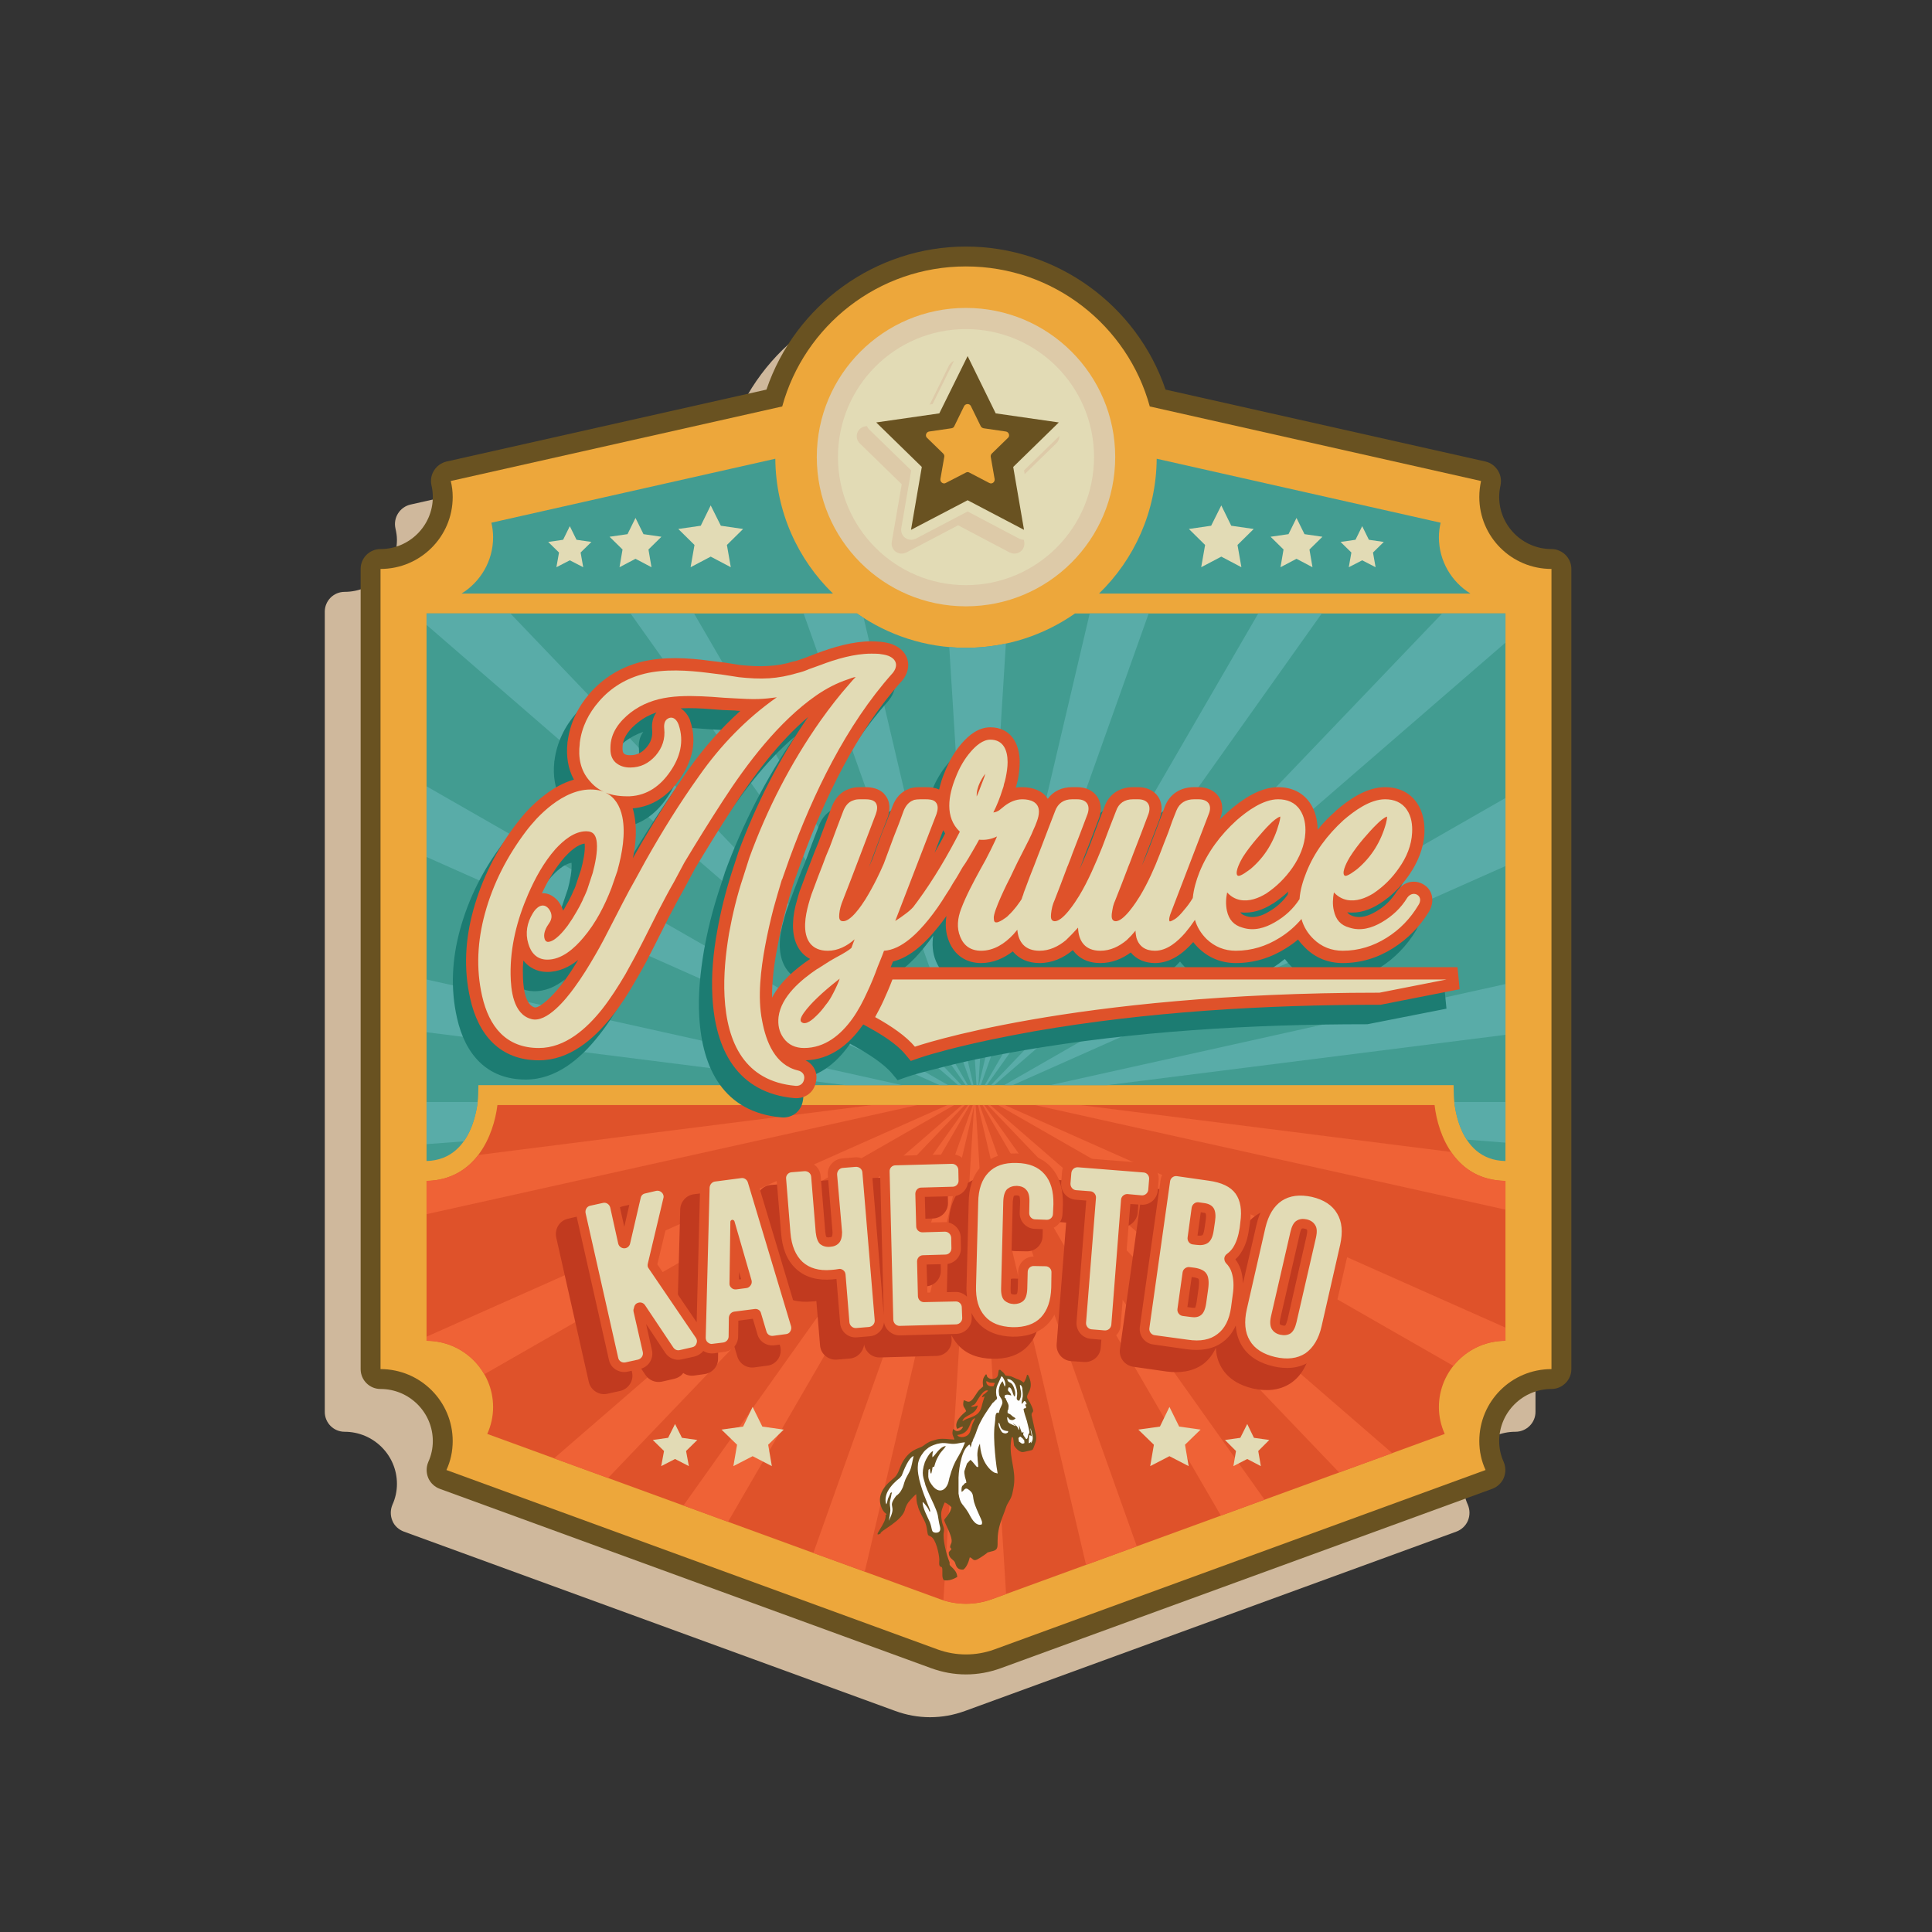 <?xml version="1.0" encoding="UTF-8"?> <!-- Creator: CorelDRAW X8 --> <svg xmlns="http://www.w3.org/2000/svg" xmlns:xlink="http://www.w3.org/1999/xlink" xml:space="preserve" width="77.977mm" height="77.977mm" style="shape-rendering:geometricPrecision; text-rendering:geometricPrecision; image-rendering:optimizeQuality; fill-rule:evenodd; clip-rule:evenodd" viewBox="0 0 8941 8941"><rect x="0" y="0" width="8941" height="8941" fill="#333333" stroke="none"/> <defs> <style type="text/css"> <![CDATA[ .fil13 {fill:none} .fil11 {fill:#FEFEFE} .fil12 {fill:#E95224} .fil9 {fill:#1C7C72;fill-rule:nonzero} .fil5 {fill:#429C91;fill-rule:nonzero} .fil7 {fill:#59ACA8;fill-rule:nonzero} .fil2 {fill:#695221;fill-rule:nonzero} .fil10 {fill:#C13A1F;fill-rule:nonzero} .fil1 {fill:#CFB89C;fill-rule:nonzero} .fil3 {fill:#DDCAA8;fill-rule:nonzero} .fil6 {fill:#DF522A;fill-rule:nonzero} .fil4 {fill:#E2DBB5;fill-rule:nonzero} .fil0 {fill:#EDA73B;fill-rule:nonzero} .fil8 {fill:#EF6236;fill-rule:nonzero} ]]> </style> </defs> <g id="DESIGNED_x0020_BY_x0020_FREEPIK">  <g id="_3255271452480"> <path class="fil0" d="M6846 2300c0,-26 3,-50 8,-74l-2384 -536 -2384 536c6,24 9,48 9,74 0,184 -150,333 -334,333l0 3703c184,0 334,149 334,333 0,48 -10,93 -29,134l2275 831c84,30 175,30 259,0l2275 -831c-19,-41 -29,-86 -29,-134 0,-184 149,-333 334,-333l0 -3703c-185,0 -334,-149 -334,-333z"></path> <path class="fil0" d="M5353 2115c0,488 -395,883 -883,883 -487,0 -882,-395 -882,-883 0,-487 395,-882 882,-882 488,0 883,395 883,882z"></path> <path class="fil1" d="M4304 7947c-55,0 -109,-10 -161,-29l-2274 -830c-24,-9 -44,-27 -53,-50 -10,-24 -10,-50 0,-74 14,-31 21,-63 21,-97 0,-133 -109,-241 -242,-241 -51,0 -92,-41 -92,-92l0 -3703c0,-51 41,-92 92,-92 133,0 242,-108 242,-241 0,-18 -3,-35 -7,-53 -11,-50 21,-99 70,-110l1481 -334c133,-392 505,-662 923,-662 419,0 791,270 923,662l1482 334c49,11 80,60 69,110 -4,18 -6,35 -6,53 0,133 108,241 241,241 51,0 93,41 93,92l0 3703c0,51 -42,92 -93,92 -133,0 -241,108 -241,241 0,34 7,66 21,97 10,24 10,50 0,74 -10,23 -29,41 -53,50l-2274 830c-52,19 -106,29 -162,29z"></path> <path class="fil2" d="M4470 7749c-55,0 -109,-10 -161,-29l-2274 -830c-24,-9 -43,-27 -53,-50 -10,-24 -10,-50 0,-74 14,-31 21,-63 21,-97 0,-133 -109,-241 -242,-241 -51,0 -92,-41 -92,-92l0 -3703c0,-51 41,-92 92,-92 133,0 242,-108 242,-241 0,-18 -2,-36 -6,-53 -12,-50 20,-99 69,-111l1481 -333c133,-392 505,-662 923,-662 419,0 791,270 924,662l1481 333c49,12 80,61 69,111 -4,18 -6,35 -6,53 0,133 109,241 242,241 50,0 92,41 92,92l0 3703c0,51 -42,92 -92,92 -133,0 -242,108 -242,241 0,34 7,66 21,97 10,24 10,50 0,74 -10,23 -29,41 -53,50l-2274 830c-52,19 -106,29 -162,29z"></path> <path class="fil0" d="M6846 2300c0,-26 3,-50 8,-74l-1533 -345c-102,-373 -444,-648 -851,-648 -406,0 -748,275 -850,648l-1534 345c6,24 9,48 9,74 0,184 -150,333 -334,333l0 3703c184,0 334,149 334,333 0,48 -10,93 -29,134l2275 831c84,30 175,30 259,0l2275 -831c-19,-41 -29,-86 -29,-134 0,-184 149,-333 334,-333l0 -3703c-185,0 -334,-149 -334,-333z"></path> <path class="fil3" d="M5161 2115c0,382 -309,691 -691,691 -381,0 -690,-309 -690,-691 0,-381 309,-690 690,-690 382,0 691,309 691,690z"></path> <path class="fil4" d="M5063 2115c0,328 -265,593 -593,593 -327,0 -592,-265 -592,-593 0,-327 265,-592 592,-592 328,0 593,265 593,592z"></path> <path class="fil0" d="M6971 5465c-234,0 -316,-209 -332,-351l-4337 0c-18,142 -102,351 -334,351l0 -92c234,0 245,-294 245,-306l1 -45 4513 0 1 45c0,13 9,306 243,306l0 92z"></path> <polygon class="fil0" points="4083,2839 1874,2839 1874,2747 4083,2747 "></polygon> <polygon class="fil0" points="7063,2839 4855,2839 4855,2747 7063,2747 "></polygon> <path class="fil5" d="M2213 5067l1 -45 4513 0 1 45c0,13 9,302 239,306l0 -2534 -1992 0c-143,100 -317,159 -505,159 -187,0 -361,-59 -504,-159l-1992 0 0 2534c228,-6 239,-294 239,-306z"></path> <path class="fil5" d="M2136 2747l1719 0c-163,-158 -265,-379 -267,-624l-1314 296c5,21 8,44 8,67 0,111 -59,207 -146,261zm3217 -624c-2,245 -104,466 -267,624l1719 0c-87,-54 -146,-150 -146,-261 0,-23 3,-46 8,-67l-1314 -296z"></path> <path class="fil6" d="M6639 5114l-4337 0c-17,140 -101,347 -328,351l0 740c170,0 308,138 308,307 0,44 -10,86 -27,124l2096 765c77,28 162,28 239,0l2096 -765c-17,-38 -27,-80 -27,-124 0,-169 138,-307 308,-307l0 -740c-230,-3 -312,-210 -328,-351z"></path> <path class="fil7" d="M4519 5022l-126 -2028c26,3 51,4 77,4 64,0 125,-7 185,-20l-127 2044 -9 0z"></path> <path class="fil7" d="M4496 5022l-777 -2183 247 0c10,8 21,14 31,21l508 2162 -9 0z"></path> <polygon class="fil7" points="4469,5022 2918,2839 3212,2839 4479,5022 "></polygon> <polygon class="fil7" points="4434,5022 1974,2892 1974,2839 2362,2839 4450,5022 "></polygon> <polygon class="fil7" points="4349,5022 1974,3966 1974,3639 4388,5022 "></polygon> <polygon class="fil7" points="3912,5022 1974,4777 1974,4533 4175,5022 "></polygon> <path class="fil7" d="M2146 5282l-172 13 0 -195 237 0c-6,43 -21,120 -65,182z"></path> <polygon class="fil7" points="4539,5022 5316,2839 5043,2839 4530,5022 "></polygon> <polygon class="fil7" points="4567,5022 6117,2839 5823,2839 4557,5022 "></polygon> <polygon class="fil7" points="4601,5022 6967,2974 6967,2839 6674,2839 4586,5022 "></polygon> <polygon class="fil7" points="4686,5022 6967,4008 6967,3693 4647,5022 "></polygon> <polygon class="fil7" points="5123,5022 6967,4789 6967,4554 4860,5022 "></polygon> <path class="fil7" d="M6788 5274l179 14 0 -188 -237 0c5,41 18,114 58,174z"></path> <path class="fil8" d="M4515 5114l141 2263 -66 24c-72,26 -151,28 -224,5l142 -2292 7 0z"></path> <polygon class="fil8" points="4534,5114 5261,7156 5026,7242 4526,5114 "></polygon> <polygon class="fil8" points="4555,5114 5852,6940 5650,7014 4547,5114 "></polygon> <polygon class="fil8" points="4583,5114 6443,6725 6197,6814 4571,5114 "></polygon> <path class="fil8" d="M4650 5114l2317 1030 0 61c-98,0 -184,45 -241,116l-2107 -1207 31 0z"></path> <path class="fil8" d="M4999 5114l1716 217c51,75 131,132 252,134l0 133 -2178 -484 210 0z"></path> <polygon class="fil8" points="4502,5114 3764,7187 4002,7273 4509,5114 "></polygon> <polygon class="fil8" points="4480,5114 3163,6967 3369,7043 4488,5114 "></polygon> <polygon class="fil8" points="4452,5114 2564,6749 2814,6840 4465,5114 "></polygon> <path class="fil8" d="M4385 5114l-2411 1072 0 19c114,0 214,62 267,155l2175 -1246 -31 0z"></path> <path class="fil8" d="M4036 5114l-1822 231c-52,67 -129,118 -240,120l0 154 2272 -505 -210 0z"></path> <polygon class="fil4" points="3483,6511 3528,6602 3627,6616 3555,6686 3572,6785 3483,6739 3394,6785 3411,6686 3339,6616 3439,6602 "></polygon> <polygon class="fil4" points="3124,6590 3156,6654 3227,6664 3175,6715 3188,6785 3124,6752 3060,6785 3073,6715 3021,6664 3092,6654 "></polygon> <polygon class="fil4" points="5412,6511 5368,6602 5268,6616 5340,6686 5323,6785 5412,6739 5501,6785 5484,6686 5556,6616 5457,6602 "></polygon> <polygon class="fil4" points="5772,6590 5740,6654 5669,6664 5720,6715 5708,6785 5772,6752 5835,6785 5823,6715 5874,6664 5803,6654 "></polygon> <path class="fil3" d="M4695 2562c-8,0 -15,-2 -22,-5l-239 -126 -240 126c-7,3 -14,5 -22,5 -9,0 -19,-3 -27,-9 -14,-10 -21,-28 -18,-45l46 -267 -194 -189c-13,-12 -17,-31 -12,-47 5,-17 20,-29 37,-32l268 -39 120 -243c8,-15 24,-25 42,-25 17,0 33,10 41,25l120 243 268 39c17,3 32,15 37,32 6,16 1,35 -12,47l-194 189 46 267c3,17 -4,35 -18,45 -8,6 -18,9 -27,9z"></path> <path class="fil4" d="M4739 2498c-7,0 -15,-2 -22,-5l-239 -126 -240 126c-7,3 -14,5 -22,5 -9,0 -19,-3 -27,-9 -14,-10 -21,-28 -18,-45l46 -267 -194 -189c-13,-12 -17,-31 -12,-47 6,-17 20,-29 37,-32l268 -39 120 -243c8,-15 24,-25 42,-25 17,0 33,10 41,25l120 243 268 39c17,3 32,15 37,32 6,16 1,35 -11,47l-194 189 45 267c3,17 -4,35 -18,45 -8,6 -18,9 -27,9z"></path> <polygon class="fil2" points="4478,1648 4608,1913 4900,1955 4689,2161 4739,2452 4478,2315 4216,2452 4266,2161 4055,1955 4347,1913 "></polygon> <path class="fil0" d="M4493 1879l46 94c3,5 8,8 13,9l103 15c14,2 20,20 10,29l-75 73c-4,4 -6,10 -5,15l18 103c2,14 -12,25 -25,18l-92 -48c-5,-3 -11,-3 -16,0l-93 48c-12,7 -27,-4 -25,-18l18 -103c1,-5 -1,-11 -5,-15l-75 -73c-10,-9 -4,-27 10,-29l103 -15c6,-1 11,-4 13,-9l46 -94c7,-12 25,-12 31,0z"></path> <path class="fil9" d="M3934 4830c-1,2 -2,4 -4,6 -63,89 -150,157 -263,160 37,18 58,58 48,101 -9,48 -51,79 -100,74 -265,-24 -366,-225 -379,-468 -6,-102 5,-204 22,-305 16,-90 38,-179 66,-266l30 -92 0 -1c82,-223 190,-436 325,-631 -137,115 -254,275 -349,420 -60,93 -118,187 -174,282l-48 87c-25,45 -49,90 -73,136l-67 132c-13,26 -27,53 -40,79 -15,28 -31,55 -47,83 -33,58 -70,116 -112,168 -83,105 -195,201 -336,201 -181,0 -281,-119 -318,-285 -31,-137 -23,-274 14,-409 40,-146 108,-280 200,-401 17,-22 35,-42 53,-62 24,-25 50,-49 78,-70 40,-31 86,-57 135,-71 -28,-51 -36,-110 -30,-170l0 -3 1 -5c11,-84 47,-158 102,-221 64,-74 145,-122 239,-146 101,-26 215,-19 317,-6l73 10 69 10c43,5 86,8 129,5 40,-2 79,-10 116,-21l2 0 1 -1c16,-4 32,-9 49,-16l53 -20c79,-30 169,-56 255,-56 14,0 27,0 41,1l2 1c19,2 38,5 56,12l2 0c74,30 92,106 42,168l-2 2 0 1c-212,236 -359,546 -467,840l-29 84c-2,5 -4,10 -6,15 -13,41 -25,83 -36,125 -15,56 -28,113 -38,170 -14,71 -25,152 -24,230 38,-74 109,-134 176,-179 -56,-30 -82,-92 -79,-166 1,-36 8,-71 18,-104 4,-15 8,-30 13,-45l0 -1 1 -2c4,-10 8,-21 12,-32 13,-35 26,-71 40,-106 11,-28 22,-56 33,-82 21,-57 42,-113 64,-169 14,-37 40,-68 79,-81 15,-6 32,-8 49,-8l26 0c32,0 63,7 86,30l1 2 2 2c28,32 26,73 13,110l-1 2c-29,76 -58,152 -86,227 6,-13 11,-26 17,-39l46 -124 24 -60 23 -61c14,-37 40,-68 79,-82l3 -1 1 0c15,-5 30,-6 45,-6l26 0c22,0 43,3 62,12 6,-27 14,-53 25,-79 19,-49 45,-95 80,-135 34,-39 78,-74 132,-74 95,0 136,75 136,160 0,29 -4,57 -9,85l-1 2c-2,10 -5,20 -8,31 0,0 0,0 0,1 10,-2 20,-3 30,-3 49,0 95,18 118,54 25,-35 65,-54 112,-54l24 0c82,0 128,65 102,143l-1 1c-23,62 -46,123 -70,183 -5,15 -11,30 -17,45 -1,3 -2,5 -3,8 19,-41 36,-82 52,-122 21,-57 42,-112 63,-167 21,-58 71,-91 132,-91l24 0c82,0 128,65 101,143l0 1c-23,62 -47,123 -70,183 -6,15 -11,30 -17,45 -1,1 -1,1 -1,2 12,-28 24,-55 35,-83 13,-34 26,-69 39,-102l19 -52 18 -48c23,-58 74,-89 135,-89l20 0c84,0 132,67 101,145 -1,2 -2,4 -3,7 13,-14 27,-27 41,-40l1 -1c62,-53 144,-111 229,-111 60,0 114,23 148,75 25,36 34,79 35,123 25,-31 52,-59 82,-86l0 -1c62,-53 145,-111 230,-111 60,0 114,23 148,75 28,41 36,90 34,139 -4,70 -31,135 -70,192 -37,53 -82,98 -137,133l0 1c-45,28 -97,47 -150,40 5,8 13,13 26,17l1 0c36,12 73,-2 105,-20 41,-24 73,-55 98,-95l1 -1 1 -1c26,-38 73,-54 115,-33 51,26 58,84 31,129 -42,69 -98,127 -166,170 -71,44 -149,68 -233,68 -67,0 -127,-24 -174,-70 -12,-12 -23,-25 -33,-38 -17,14 -36,28 -55,40 -71,44 -149,68 -233,68 -67,0 -126,-24 -174,-70 -8,-8 -16,-17 -23,-26 -46,51 -105,96 -177,96 -46,0 -86,-17 -112,-48 -41,30 -88,48 -141,48 -57,0 -100,-22 -127,-59 -44,36 -96,59 -154,59 -54,0 -96,-19 -124,-54 -42,33 -91,54 -147,54 -69,0 -123,-36 -148,-99 -16,-38 -18,-79 -12,-118 -12,18 -26,35 -40,53 -52,65 -123,136 -208,158 0,1 0,2 -1,3l-9 23 2623 0 10 102 -366 72 -5 0c-531,0 -1076,32 -1600,123 -133,23 -267,50 -398,85 -44,11 -91,23 -134,38l-37 13 -25 -30c-40,-48 -113,-93 -168,-124l-27 -15zm370 -898l-40 104c17,-29 34,-60 50,-90 -4,-5 -7,-10 -10,-14zm1597 283c-22,21 -46,40 -71,56l-1 1c-45,28 -96,47 -150,40 6,8 13,13 26,17l2 0c36,12 73,-2 104,-20 35,-20 64,-46 88,-78 0,-6 1,-11 2,-16zm-3034 -385c3,9 5,19 7,28 14,66 8,136 -5,203l7 -15c77,-136 160,-268 250,-396 70,-99 150,-190 239,-270 -9,-1 -18,-1 -26,-2l-55 -3 -53 -4c-46,-3 -94,-6 -142,-3 20,12 35,32 44,56l0 1 0 1c33,94 9,186 -46,266 -53,77 -126,131 -220,138zm-252 702c-42,33 -91,57 -147,55 -46,-1 -82,-21 -107,-53 -2,22 -3,43 -2,65 0,40 5,139 54,153 17,4 59,-33 70,-44 25,-24 47,-52 68,-80 23,-31 44,-63 64,-96zm-168 -308c25,-2 51,8 74,35 12,14 20,29 24,45 5,-8 10,-16 14,-25 9,-14 18,-30 24,-45l5 -11 6 -11c3,-7 6,-15 8,-21l26 -77c9,-35 20,-84 17,-119 0,0 0,-1 0,-2 -35,5 -71,40 -93,64 -43,48 -77,107 -105,167zm530 -837c-30,10 -59,25 -85,45 -37,29 -72,68 -72,118l0 6c0,6 1,16 6,20 7,8 19,9 29,9 31,0 55,-12 75,-36 21,-24 30,-50 27,-82 -3,-29 3,-58 20,-80z"></path> <path class="fil6" d="M3995 4741c-1,2 -3,4 -4,5 -63,90 -150,158 -263,161 37,18 58,57 48,100 -9,49 -51,79 -100,75 -265,-24 -366,-226 -379,-468 -6,-102 4,-205 22,-305 16,-90 38,-179 66,-267l30 -92 0 -1c82,-223 190,-436 325,-631 -137,116 -255,276 -349,421 -60,92 -118,186 -175,281l-47 88c-25,44 -49,89 -73,135l-67 133c-13,26 -27,52 -40,78 -15,28 -31,56 -47,83 -33,59 -70,116 -112,169 -83,104 -195,201 -336,201 -181,0 -281,-119 -318,-286 -31,-136 -23,-274 14,-408 40,-146 108,-281 200,-401 17,-22 34,-43 53,-63 24,-25 50,-49 78,-70 40,-31 86,-57 135,-71 -28,-51 -36,-109 -30,-169l0 -4 1 -4c11,-84 47,-158 102,-222 64,-73 145,-122 239,-146 101,-25 215,-19 317,-5l73 9 69 11c43,4 86,7 129,4 40,-2 79,-9 116,-21l2 0 1 0c16,-4 32,-10 49,-16l52 -20c80,-30 170,-57 256,-57 14,0 27,1 41,2l1 0c20,2 39,6 57,12l1 1c75,30 93,106 43,167l-2 3 -1 0c-211,236 -358,546 -466,841l-30 83c-1,5 -3,11 -5,15 -13,42 -25,83 -36,125 -15,57 -28,113 -38,170 -14,71 -25,153 -24,230 38,-74 109,-134 176,-179 -56,-29 -82,-91 -79,-165 1,-36 8,-72 18,-105 4,-15 8,-30 13,-45l0 -1 1 -1c4,-11 8,-22 12,-32 13,-36 26,-71 40,-106 11,-29 22,-57 33,-83 21,-56 42,-112 63,-168 15,-38 41,-68 80,-81 15,-6 32,-8 49,-8l26 0c32,0 63,7 86,30l1 2 2 2c28,32 26,72 13,110l-1 1c-29,76 -58,152 -86,228 6,-14 11,-27 17,-39l46 -125 24 -60 23 -60c14,-38 40,-69 79,-82l3 -2 1 0c15,-4 30,-5 45,-5l26 0c22,0 43,2 62,11 6,-26 14,-53 25,-78 19,-49 45,-96 80,-136 34,-39 78,-74 132,-74 95,0 136,76 136,161 0,28 -4,57 -9,85l-1 2c-2,10 -5,20 -8,30 0,0 0,1 0,1 10,-2 20,-2 30,-2 49,0 95,17 118,54 25,-35 65,-54 112,-54l24 0c82,0 128,65 102,142l-1 2c-23,61 -46,122 -70,182 -5,15 -11,31 -17,46 -1,2 -2,5 -3,8 19,-41 36,-83 52,-123 21,-56 42,-112 63,-166 21,-59 71,-91 132,-91l24 0c82,0 128,65 101,142l0 2c-23,61 -47,122 -70,182 -6,15 -11,31 -17,46 -1,0 -1,1 -1,1 12,-27 24,-55 35,-83 13,-34 26,-68 39,-102l19 -51 18 -48c23,-59 74,-89 135,-89l20 0c83,0 132,66 101,144 -1,2 -2,5 -3,7 13,-13 27,-27 41,-39l1 -1c62,-54 144,-111 229,-111 60,0 114,23 148,74 25,37 34,80 35,123 24,-30 52,-59 82,-85l0 -1c62,-54 144,-111 230,-111 60,0 114,23 148,74 28,41 36,91 34,140 -4,70 -31,134 -70,191 -37,54 -82,99 -137,134l0 0c-45,29 -97,47 -150,40 5,8 13,13 25,17l2 1c36,11 73,-2 105,-21 41,-23 73,-55 98,-95l1 -1 1 -1c26,-38 73,-53 115,-32 51,26 58,83 31,129 -42,69 -98,126 -166,169 -71,45 -149,69 -233,69 -67,0 -127,-24 -174,-71 -12,-12 -23,-24 -33,-38 -17,15 -36,28 -55,40 -71,45 -149,69 -233,69 -67,0 -126,-24 -174,-71 -8,-8 -16,-17 -23,-26 -46,52 -105,97 -177,97 -46,0 -86,-17 -112,-49 -41,30 -88,49 -141,49 -57,0 -100,-22 -127,-60 -44,37 -96,60 -154,60 -54,0 -96,-20 -124,-54 -42,32 -91,54 -147,54 -69,0 -123,-37 -148,-100 -16,-38 -18,-78 -12,-118 -12,18 -26,36 -40,53 -52,65 -123,137 -208,158 0,1 -1,3 -1,4l-9 22 2623 0 10 102 -366 72 -5 0c-531,0 -1076,32 -1600,123 -133,24 -267,51 -398,85 -44,12 -91,24 -134,39l-37 13 -25 -30c-40,-49 -113,-94 -168,-124l-27 -15zm370 -899l-40 105c17,-30 34,-60 49,-90 -3,-5 -6,-10 -9,-15zm1597 284c-22,21 -46,39 -71,56l-1 0c-45,29 -96,47 -150,40 5,8 13,13 26,17l2 1c36,11 73,-2 104,-21 35,-20 64,-46 87,-78 1,-5 2,-10 3,-15zm-3034 -385c3,9 5,18 7,28 13,65 8,136 -6,203l8 -15c77,-136 160,-269 250,-397 70,-99 150,-190 239,-270 -9,0 -18,-1 -26,-2l-55 -2 -53 -4c-46,-4 -94,-6 -142,-4 20,13 35,33 44,56l0 1 0 1c33,95 9,186 -46,266 -53,78 -126,131 -220,139zm-252 701c-42,34 -92,57 -147,56 -46,-1 -83,-22 -107,-53 -2,21 -3,43 -2,64 0,40 5,140 54,153 17,5 59,-33 70,-44 25,-24 47,-51 68,-79 23,-31 44,-64 64,-97zm-168 -308c25,-2 51,9 74,35 11,14 19,29 24,45 5,-8 10,-16 14,-24 9,-15 17,-30 24,-45l5 -11 5 -12c4,-7 7,-14 9,-20l26 -78c9,-34 20,-83 17,-118 0,-1 0,-2 0,-2 -35,4 -71,39 -93,63 -43,49 -77,107 -105,167zm530 -837c-30,10 -59,25 -85,46 -37,29 -72,68 -72,117l0 6c0,6 1,16 6,21 7,7 19,8 29,8 31,0 54,-11 75,-35 21,-24 30,-50 27,-82 -3,-30 3,-59 20,-81z"></path> <path class="fil4" d="M6694 4533l-2564 0c-12,32 -26,64 -40,95 -12,27 -26,53 -40,79 76,42 144,89 184,137 0,0 718,-250 2150,-250l310 -61zm-3900 -869c-25,-11 -47,-28 -66,-51 -42,-48 -53,-108 -45,-171l0 -3 0 -1c9,-73 41,-137 89,-192 56,-65 127,-107 210,-128 93,-23 202,-16 296,-4l71 9 71 11c46,5 94,8 140,5 43,-3 86,-11 129,-24 18,-4 36,-10 54,-18l53 -19c73,-28 158,-53 236,-53 12,0 24,0 36,1 14,2 30,4 43,9 40,16 46,48 20,80l-1 1c-215,241 -367,558 -477,859l-30 85c-1,5 -3,9 -5,12 -13,44 -26,87 -38,131 -15,58 -28,115 -39,174 -20,108 -36,238 -14,347 18,97 60,205 166,230 21,5 33,21 28,42 -4,20 -20,31 -40,29 -234,-21 -317,-199 -328,-414 -5,-97 5,-197 21,-292 16,-88 37,-175 65,-259l29 -91c82,-225 192,-439 330,-635 42,-59 86,-116 134,-170 9,-11 18,-21 28,-31 -12,2 -24,6 -36,11 -52,17 -101,43 -146,74 -173,120 -321,315 -434,490 -61,94 -120,189 -177,284l-47 88c-26,45 -50,91 -74,137l-67 133c-13,26 -27,52 -40,77 -15,28 -30,55 -45,82 -33,56 -68,111 -108,162 -71,89 -170,179 -292,179 -153,0 -231,-100 -263,-241 -29,-128 -21,-256 13,-381 38,-140 104,-267 191,-382 15,-20 32,-39 49,-58 22,-23 46,-45 71,-64 54,-41 120,-74 190,-70 18,1 34,4 49,10zm801 -437c-28,4 -57,7 -85,8 -36,1 -72,-1 -107,-3l-54 -3 -53 -4c-64,-4 -136,-7 -201,2 -65,9 -125,31 -177,71 -52,41 -93,94 -93,162l0 8c0,22 6,44 23,60 19,17 42,24 68,24 48,0 86,-19 118,-55 31,-36 45,-77 40,-125 -2,-19 1,-40 20,-48l1 -1 1 0c23,-8 38,12 45,32 26,77 6,150 -39,215 -45,66 -106,111 -187,115 -40,1 -78,-3 -113,-17 42,20 67,60 78,112 16,79 -1,170 -22,247l0 1 -28 81c-32,83 -73,163 -130,230 -41,49 -101,104 -170,102 -46,-1 -73,-32 -85,-74 -15,-49 -6,-97 21,-141 16,-27 46,-52 73,-21 17,22 18,46 2,68 -13,18 -26,43 -22,66 2,10 5,18 16,20 33,0 74,-51 92,-75 15,-21 29,-43 42,-66 10,-17 19,-34 27,-51l4 -10 5 -10c5,-10 8,-19 12,-28l26 -79c11,-41 23,-97 19,-140 -3,-32 -14,-53 -49,-53 -56,0 -106,43 -142,82 -54,61 -95,136 -127,210 -51,117 -83,243 -81,371 1,71 12,184 96,206 72,20 163,-96 198,-144 36,-49 68,-101 98,-153 27,-46 51,-93 75,-140l52 -101c19,-37 39,-74 59,-109l46 -84c76,-135 157,-266 247,-392 100,-143 220,-267 361,-366zm1019 644c-25,12 -52,18 -83,15 -16,30 -33,58 -50,87 -8,14 -17,27 -26,40l-10 17 -9 16 -6 10 -6 10c-5,7 -9,15 -14,22 -10,18 -21,36 -32,52 -25,41 -52,80 -82,117 -48,59 -123,138 -205,143 -4,11 -8,22 -13,34l-17 42c-14,39 -30,78 -48,116 -19,42 -41,84 -68,122 -54,75 -127,136 -224,136 -39,0 -72,-14 -95,-46 -21,-29 -27,-63 -23,-98 12,-95 105,-172 179,-222l1 0c19,-12 38,-24 58,-37l28 -16 24 -13c9,-5 38,-22 47,-31l15 -40c-35,31 -77,53 -124,53 -78,0 -108,-53 -105,-125 1,-31 8,-63 16,-92 4,-14 8,-28 13,-43 4,-11 8,-21 12,-32 13,-35 26,-70 40,-105 10,-28 21,-56 33,-83 20,-56 42,-112 63,-168 9,-22 23,-41 46,-48 9,-4 20,-5 30,-5l26 0c16,0 34,2 45,13l1 1 0 0c13,16 8,38 2,55 -51,133 -101,268 -153,400l-5 13 -5 16c-3,11 -5,22 -6,33 -1,14 -2,31 14,33 38,6 91,-76 107,-101 19,-31 36,-62 52,-94 12,-24 23,-48 33,-71l46 -124 24 -61 22 -60c9,-22 23,-41 46,-49l1 -1c9,-2 19,-3 29,-3l26 0c15,0 34,1 45,12 15,15 11,38 5,56l-191 495 0 0c16,-10 31,-20 45,-31 14,-10 27,-21 38,-33 7,-9 14,-19 21,-28 74,-101 138,-210 195,-321 -71,-67 -53,-169 -19,-252 17,-44 40,-85 71,-120 22,-25 54,-54 89,-54 61,0 80,50 80,104 0,24 -4,49 -9,73 -2,10 -5,21 -8,30 -1,9 -4,17 -7,25 -11,36 -25,71 -42,105 10,-1 19,-5 27,-10l26 -21c24,-18 51,-30 81,-30 38,0 77,13 77,57 0,15 -4,30 -9,44l-8 21 -8 18c-12,30 -29,63 -44,92l-31 61c-10,21 -21,43 -31,65 -15,28 -80,160 -78,191 1,16 2,23 18,20 9,-3 18,-8 26,-13l0 -1 1 0c8,-5 17,-11 24,-19 13,-12 25,-26 36,-40l16 -22 8 -12c2,-7 4,-13 7,-20 3,-12 8,-23 12,-34 13,-35 26,-70 40,-104 10,-28 22,-56 32,-83 21,-56 43,-112 64,-167 13,-36 41,-54 78,-54l24 0c43,0 62,27 48,68 -23,61 -46,122 -70,183 -5,15 -11,30 -17,45 -2,6 -4,11 -7,17l-4 11c-18,48 -36,96 -55,144l-5 12 -5 16c-3,12 -5,24 -6,35 -1,14 -2,30 14,33 39,6 100,-91 116,-117 42,-69 77,-152 107,-226 21,-56 42,-112 64,-167 12,-36 40,-54 78,-54l24 0c43,0 62,27 48,68 -23,61 -46,122 -70,183 -6,15 -11,30 -17,45 -2,6 -5,11 -7,17l-4 11c-18,48 -37,96 -56,144l-5 12 -5 16c-2,12 -5,24 -6,35 -1,14 -1,30 15,33 39,6 100,-91 116,-117 36,-60 66,-127 91,-192 13,-35 27,-69 40,-103l18 -51 19 -48c14,-36 44,-53 82,-53l20 0c44,0 65,26 48,68 -59,153 -117,306 -176,459 -3,7 -11,31 -5,38 4,1 15,-5 18,-7l1 -1 1 0c17,-9 35,-30 47,-45 15,-17 28,-35 40,-55 4,-41 16,-82 31,-120 38,-93 97,-172 172,-240 49,-43 123,-97 192,-97 41,0 78,14 101,49 21,31 27,69 25,106 -3,59 -27,114 -60,162 -33,47 -73,87 -121,119 -36,22 -78,38 -121,30 -25,-5 -45,-18 -60,-35 -6,28 -7,57 -1,85 9,41 32,67 72,78 52,17 104,2 150,-25 47,-27 85,-62 114,-107 3,-43 16,-85 32,-125 37,-93 97,-172 171,-240 50,-43 123,-97 193,-97 41,0 78,14 101,49 21,31 26,69 24,106 -3,59 -26,114 -60,162 -32,47 -72,87 -120,119 -36,22 -78,38 -121,30 -25,-5 -45,-18 -61,-35 -5,28 -7,57 0,85 9,41 31,67 72,78 52,17 104,2 150,-25 48,-28 88,-65 118,-114 10,-14 27,-22 44,-14 20,11 18,33 7,49 -37,62 -86,113 -147,151 -62,39 -130,60 -203,60 -52,0 -98,-18 -135,-54 -27,-26 -46,-57 -56,-93 -29,34 -62,63 -101,87 -62,39 -130,60 -203,60 -52,0 -97,-18 -135,-54 -26,-26 -44,-55 -54,-89 -14,21 -29,41 -45,60 -35,40 -83,83 -140,83 -43,0 -74,-19 -86,-61 -2,-10 -4,-21 -4,-32 -13,16 -26,30 -41,44 -35,29 -75,49 -122,49 -71,0 -101,-45 -103,-107 -18,20 -37,40 -56,58 -35,29 -76,49 -122,49 -68,0 -98,-40 -103,-97 -6,7 -12,14 -18,21 -40,43 -90,76 -150,76 -46,0 -79,-22 -96,-64 -18,-43 -12,-88 4,-130 23,-61 57,-124 88,-181l25 -45 23 -45c10,-21 21,-42 30,-64zm1805 -92c-14,4 -36,24 -45,33 -22,21 -43,45 -63,68 -23,27 -45,56 -64,86 -9,15 -39,67 -26,85l1 0c7,12 55,-26 60,-30 66,-56 109,-127 132,-210 1,-6 6,-23 5,-32zm-494 0c-15,4 -37,24 -46,33 -22,21 -42,45 -62,68 -23,27 -46,56 -65,86 -9,15 -38,67 -26,85l1 0c8,12 55,-26 61,-30 66,-56 108,-127 131,-210 2,-6 6,-23 6,-32zm-1405 -93c8,-19 16,-38 23,-58 3,-7 12,-30 17,-47 -11,12 -22,34 -25,40 -10,21 -16,43 -15,65zm-634 843c-5,4 -10,8 -15,12 -30,24 -60,49 -88,76 -11,10 -95,92 -75,112 20,20 57,-15 70,-28 16,-15 30,-32 43,-50 10,-12 19,-25 26,-38 13,-23 24,-46 34,-70l5 -14z"></path> <g> <g> <polygon class="fil4" points="5652,2339 5698,2433 5802,2448 5727,2522 5745,2625 5652,2576 5559,2625 5577,2522 5502,2448 5605,2433 "></polygon> <polygon class="fil4" points="6000,2397 6037,2472 6120,2484 6060,2543 6074,2625 6000,2586 5926,2625 5940,2543 5880,2484 5963,2472 "></polygon> <polygon class="fil4" points="6304,2435 6335,2498 6404,2508 6354,2557 6366,2625 6304,2593 6242,2625 6254,2557 6204,2508 6273,2498 "></polygon> </g> <g> <polygon class="fil4" points="3289,2339 3243,2433 3139,2448 3214,2522 3196,2625 3289,2576 3382,2625 3364,2522 3439,2448 3336,2433 "></polygon> <polygon class="fil4" points="2941,2397 2904,2472 2821,2484 2881,2543 2867,2625 2941,2586 3015,2625 3001,2543 3061,2484 2978,2472 "></polygon> <polygon class="fil4" points="2637,2435 2606,2498 2537,2508 2587,2557 2575,2625 2637,2593 2699,2625 2687,2557 2737,2508 2668,2498 "></polygon> </g> </g> <path class="fil10" d="M5660 6043l61 -268c14,-60 41,-117 94,-152 52,-35 113,-38 173,-24 60,14 114,43 146,97 32,54 32,117 18,177l-86 377c-14,60 -41,117 -94,152 -52,34 -113,37 -173,24 -60,-14 -114,-43 -146,-97 -17,-29 -25,-60 -26,-92 -13,29 -32,55 -58,75 -50,37 -112,43 -171,35l-154 -22c-39,-6 -67,-42 -61,-82l95 -680c6,-39 43,-66 82,-61l146 21c59,8 119,28 155,78 34,48 38,108 30,165l-3 26c-6,38 -17,77 -38,109 -8,11 -16,21 -26,30 11,14 20,30 25,47 7,21 10,43 11,65zm-1278 60c-2,-17 -2,-34 -2,-51l10 -386c2,-61 17,-122 60,-167 43,-45 103,-60 164,-58 61,1 120,19 161,66 40,47 53,110 51,170l-1 44c-1,40 -34,71 -74,70l-54 -1c-40,-1 -71,-34 -70,-74l1 -52c0,-5 0,-21 -3,-25 -3,-4 -9,-4 -13,-4 -4,0 -10,0 -13,2 -3,5 -4,21 -4,27l-11 401c0,5 0,20 3,24 3,4 9,4 13,4 4,0 10,0 13,-2 3,-5 4,-20 4,-26l3 -77c1,-40 34,-72 74,-71l53 2c40,1 72,34 71,74l-2 70c-2,61 -17,122 -60,167 -43,45 -103,60 -164,58 -61,-1 -120,-19 -161,-67 -11,-13 -20,-27 -28,-42l1 22c1,40 -30,73 -70,74l-262 7c-36,1 -67,-25 -73,-60 -4,34 -31,62 -66,65l-60 5c-40,3 -75,-26 -78,-66l-17 -205c-7,1 -13,2 -20,2 -60,6 -121,-6 -167,-48 -45,-43 -64,-103 -69,-163l-21 -250c-3,-40 27,-75 66,-78l60 -5c40,-4 75,26 78,66l22 257c0,5 2,21 5,24 3,3 9,3 13,3 4,-1 10,-1 13,-4 2,-3 2,-14 2,-19l-22 -264c-3,-40 26,-75 66,-78l60 -5c40,-3 75,26 78,66l55 663 -17 -663c-1,-39 30,-73 70,-74l262 -6c40,-1 73,30 74,70l1 50c2,39 -30,73 -70,74l-129 3 3 119 88 -2c40,-1 73,30 74,70l1 50c1,39 -30,73 -70,74l-88 2 3 130 130 -4c21,0 40,8 53,22zm-1251 119l17 -625c1,-35 27,-65 62,-70l122 -16c35,-4 69,17 79,51l199 666c6,21 3,42 -8,60 -12,18 -30,30 -51,32l-60 8c-36,5 -69,-17 -79,-51l-21 -71 -67 8 -1 75c0,35 -27,65 -62,70l-50 7c-17,2 -35,-2 -49,-12 -10,14 -25,23 -42,27l-57 13c-30,6 -59,-6 -76,-31l-90 -134 28 122c9,38 -16,77 -55,86l-59 13c-38,9 -77,-16 -86,-54l-151 -670c-8,-39 16,-78 55,-86l59 -14c39,-8 77,16 86,55l23 99 32 -143c7,-28 28,-49 55,-55l50 -11c25,-6 50,2 67,20 18,18 25,43 19,67l-70 296 181 268zm2007 -548l-44 563c-3,40 -38,69 -78,66l-60 -4c-39,-3 -69,-38 -66,-78l44 -563 -50 -4c-39,-3 -69,-38 -66,-77l4 -50c3,-39 38,-69 78,-66l303 24c40,3 69,38 66,77l-4 50c-3,39 -38,69 -77,66l-50 -4zm-1811 350l11 -2 -10 -34 -1 36zm2095 -12l-20 139 23 3c3,1 12,2 13,1 4,-5 7,-21 8,-27l9 -64c1,-9 3,-35 -1,-42 -3,-5 -19,-8 -24,-9l-8 -1zm42 -299l-15 107 2 0c6,1 16,2 22,-2 4,-4 7,-22 8,-28l6 -41c1,-7 3,-26 0,-32 -2,-1 -8,-2 -11,-3l-12 -1zm369 491c-1,6 -4,21 -3,26 3,4 8,6 12,7 4,0 10,1 13,-1 5,-4 9,-19 10,-24l89 -392c2,-5 5,-21 3,-25 -3,-4 -8,-6 -12,-7 -4,-1 -10,-2 -13,0 -4,4 -9,20 -10,25l-89 391z"></path> <path class="fil6" d="M5752 5940l62 -268c13,-60 41,-116 93,-151 52,-35 114,-38 174,-24 60,13 113,42 145,96 32,55 33,118 19,178l-86 376c-14,60 -42,117 -94,152 -52,35 -114,38 -173,24 -60,-14 -114,-43 -146,-97 -17,-29 -25,-60 -27,-92 -13,29 -31,55 -58,75 -49,38 -111,43 -170,35l-154 -22c-40,-5 -67,-42 -62,-81l96 -680c6,-40 42,-67 82,-62l146 21c58,8 119,29 154,78 35,48 39,109 31,165l-4 26c-5,39 -16,77 -38,110 -7,11 -15,20 -25,29 11,14 19,30 25,47 6,21 10,43 10,65zm-1277 61c-2,-17 -3,-35 -2,-52l10 -386c1,-61 16,-122 60,-167 43,-45 103,-60 164,-58 61,2 119,19 160,67 41,47 53,109 52,169l-2 44c-1,40 -34,72 -74,71l-54 -2c-39,-1 -71,-34 -70,-74l2 -51c0,-6 -1,-22 -3,-26 -4,-3 -9,-4 -13,-4 -5,0 -10,0 -13,3 -3,5 -4,20 -5,26l-10 401c0,5 0,21 2,25 4,3 10,4 14,4 4,0 10,0 13,-3 3,-4 4,-20 4,-25l2 -78c1,-40 34,-71 74,-70l54 1c40,1 71,34 70,74l-2 71c-1,60 -16,121 -59,166 -44,45 -104,60 -164,59 -62,-2 -120,-20 -161,-67 -12,-13 -21,-28 -28,-43l1 23c1,39 -31,73 -71,74l-262 7c-36,0 -67,-26 -73,-60 -3,33 -30,61 -65,64l-60 5c-40,4 -75,-26 -78,-66l-17 -204c-7,1 -14,1 -20,2 -61,5 -121,-6 -167,-49 -46,-42 -64,-102 -69,-163l-21 -250c-4,-40 26,-75 66,-78l60 -5c39,-3 74,26 78,66l21 257c1,6 2,21 5,25 4,3 10,3 14,2 4,0 10,-1 12,-3 2,-4 3,-14 3,-19l-22 -265c-4,-39 26,-74 66,-78l60 -5c39,-3 74,27 78,66l55 664 -17 -663c-1,-40 30,-73 70,-74l262 -7c40,-1 73,31 74,70l1 50c1,40 -30,73 -70,74l-130 3 3 119 89 -2c39,-1 73,31 74,70l1 50c1,40 -31,73 -70,74l-89 2 4 130 129 -3c21,-1 40,8 54,22zm-1251 118l16 -625c1,-35 28,-64 63,-69l122 -16c35,-5 68,16 78,50l200 667c6,20 3,41 -9,59 -11,18 -29,30 -51,33l-60 8c-35,4 -69,-17 -78,-52l-21 -71 -67 9 -1 74c-1,36 -27,66 -63,70l-49 7c-18,2 -35,-2 -49,-11 -11,13 -25,22 -42,26l-58 13c-29,7 -59,-5 -76,-30l-89 -134 27 121c9,39 -15,78 -54,87l-59 13c-39,8 -78,-16 -86,-55l-151 -670c-9,-38 16,-77 55,-86l58 -13c39,-9 78,16 87,54l22 100 33 -144c6,-27 27,-48 55,-54l50 -12c24,-5 49,2 67,20 18,18 25,43 19,68l-71 295 182 268zm2007 -547l-45 563c-3,39 -38,69 -77,66l-60 -5c-40,-3 -70,-38 -67,-78l45 -562 -50 -4c-40,-4 -69,-38 -66,-78l4 -50c3,-39 38,-69 77,-66l304 24c39,3 69,38 66,78l-4 49c-3,40 -38,70 -78,66l-49 -3zm-1811 349l10 -1 -10 -34 0 35zm2095 -11l-20 139 23 3c2,0 11,1 13,0 3,-5 6,-21 7,-27l9 -64c1,-8 4,-34 0,-42 -3,-4 -20,-8 -24,-8l-8 -1zm42 -300l-15 107 1 1c7,1 17,1 22,-2 5,-5 8,-23 9,-29l6 -41c1,-6 3,-25 -1,-31 -1,-2 -8,-3 -10,-3l-12 -2zm368 492c-1,5 -4,21 -2,26 2,3 8,5 12,6 4,1 10,2 13,0 4,-4 8,-20 10,-25l89 -391c1,-5 4,-21 2,-26 -2,-4 -7,-5 -12,-6 -4,-1 -9,-2 -13,0 -4,4 -8,19 -9,25l-90 391z"></path> <path class="fil2" d="M4327 6664c2,-1 14,-4 15,-4 28,-4 44,1 74,2 -4,-20 -13,-21 -5,-49 8,4 11,14 28,8 8,-3 16,-12 18,-19 -16,1 -19,10 -28,10 -16,-34 26,-67 42,-81 -5,-20 -19,-16 -11,-51 16,3 26,22 52,-20 23,-35 14,-21 38,-44 -3,-17 -3,-36 7,-48 4,-6 3,-6 7,-8 3,3 2,2 3,6 1,2 1,3 2,6 6,7 18,13 34,8 12,-3 16,-14 17,-27l2 -12c1,0 0,-3 8,-1 2,3 5,4 6,6 8,5 13,13 18,20 30,3 23,3 46,13 8,4 15,5 22,9 7,3 10,8 16,10 7,-10 12,-22 15,-36 5,1 5,1 9,10 26,60 -18,79 -7,100 3,6 10,15 14,24 25,50 4,31 5,53l20 91c4,28 -2,35 -10,58 -5,15 -7,12 -22,16 -7,1 -22,6 -30,6 -16,0 -34,-21 -39,-30l-4 -33 0 0c-3,-7 0,-5 -7,-6 -16,78 13,130 12,196 0,17 -2,34 -9,65 -7,30 -22,40 -30,66 -9,27 -18,46 -26,72 -29,95 10,120 -42,130l-18 5c4,0 -32,24 -38,27 -29,19 -27,-1 -43,-5 -5,21 -15,47 -30,57 -27,1 -32,-12 -39,-34 -5,-12 -31,-19 -28,-47 5,-7 8,-7 12,-14 -4,-8 -8,-5 -5,-16 1,-5 5,-10 6,-18 3,-30 -36,-92 -34,-101 1,-6 30,-31 33,-59 -7,-8 -22,-19 -31,-22 -4,7 -14,34 -15,41 -3,15 0,38 3,52 4,16 11,26 8,43 -7,33 13,109 25,137 5,12 -3,11 6,21 13,13 30,26 31,51 -16,9 -37,19 -62,15 -10,-12 -6,-31 -7,-50 -1,-19 -8,-6 -13,-18 -3,-5 -1,-21 -1,-28 -1,-26 -16,-95 -39,-106 -9,-4 -14,-5 -15,-14 -4,-20 -3,-29 -10,-48 -10,-25 -31,-56 -36,-82 -6,-15 -6,-34 -7,-52 -4,1 -27,26 -30,30 -11,12 -16,23 -21,37 -10,57 -119,103 -114,115 -44,23 31,-50 23,-86 1,0 3,-1 5,-1 -3,-7 -3,-5 -10,-11 -5,-6 -10,-13 -13,-21 -19,-44 0,-80 20,-103 17,-21 38,-33 48,-47 17,-25 18,-50 41,-80 34,-46 70,-45 85,-58 9,-7 25,-18 39,-22l14 -4zm203 499c-17,-11 2,-7 -28,-9 4,-12 17,-32 27,-43l33 -40c1,21 0,39 -5,57 -5,21 -8,28 -27,35zm-63 -154c24,34 24,87 -7,123 -16,19 6,34 -16,41 -3,-80 -17,-95 -19,-120 -1,-12 2,-13 9,-21 6,-7 23,-21 33,-23z"></path> <path class="fil11" d="M4337 6682c-22,7 -34,11 -52,27 -13,11 -30,37 -34,54 -2,6 -3,11 -3,17 -6,52 25,131 44,178 4,9 13,29 14,40 -5,-8 -1,-3 -6,-4 0,-10 -24,-40 -30,-43 -2,25 23,70 33,93 11,28 7,43 18,47 8,4 37,6 29,-26 -5,-19 -7,-36 -10,-53 -3,-14 -12,-36 -18,-49 -13,-28 -29,-61 -39,-89 -8,-35 -22,-50 -3,-107 5,-13 22,-46 38,-52 -2,13 -4,14 -3,29 14,-9 33,-49 62,-52 -4,10 -24,27 -32,43 -10,17 -15,29 -20,47 -3,17 -9,-7 -11,20 0,1 -4,17 -4,17 0,0 -3,3 -5,-8 -1,-5 -1,-9 -2,-14l-6 5c-1,10 -1,21 -1,32 2,19 11,31 22,45 34,39 66,11 73,-28 1,-1 2,-8 2,-9 27,-99 44,-89 73,-167 -25,1 -41,10 -70,6 -36,-5 -37,-3 -59,1zm400 -194l2 -4c1,0 6,1 7,2l0 -1c0,1 0,1 0,1l5 10c-3,4 5,2 -7,4 2,8 3,2 5,14 -7,7 -4,0 -12,6 0,11 11,42 15,55 20,77 10,46 5,71 -1,6 0,9 -6,14 -7,-4 -1,1 -7,-7 -10,-14 -10,-12 -7,-25l-3 0 -5 3 -6 -16 -7 -20 1 23c-5,-4 -3,-3 -7,-11 -2,-3 -3,-5 -6,-8 -4,-4 -11,-9 -17,-11l2 2c0,0 1,1 1,1 12,7 9,7 9,7 0,0 1,1 1,2 -3,-1 -25,-11 -28,-13 -9,-5 -11,-16 -11,-29 10,4 6,11 17,13 11,3 18,-3 22,-7 -5,-5 -11,-6 -18,-13 -8,-8 -11,-7 -19,-12 -1,-16 2,-15 4,-17 -2,-9 4,-11 -2,-26 -4,-10 -10,-19 -12,-27 0,0 -7,5 -2,-13 16,-4 17,0 29,2 -3,-10 -5,-12 -11,-18 -3,-4 -5,-3 -4,-10 0,-3 0,-3 1,-5 1,-3 2,-3 3,-5 7,2 7,3 11,9 8,15 9,31 16,34 6,-15 -1,-37 -7,-49 -11,-23 -24,-11 -28,-32 22,0 35,18 41,37 15,45 -9,55 13,64 3,-3 1,2 4,-5 15,-30 0,-49 1,-69 7,2 8,6 11,15 0,12 3,23 2,39 -2,11 -6,24 -5,35l9 -10zm-258 203l7 -6c5,5 3,6 5,14 5,-9 4,-17 7,-24 4,-7 0,0 3,-4 1,-9 6,-16 9,-23 10,-22 11,-37 30,-72 19,-37 52,-80 54,-84 3,-1 0,1 4,-3 2,-1 4,-4 5,-5 5,-5 6,-6 10,-9 3,-11 0,-6 -2,-17 -3,-21 -1,-34 6,-51 3,-4 16,-36 18,-38 8,4 15,21 17,30 0,3 1,7 1,10l-3 8c-1,-1 -1,-1 -2,-4l-8 -21c-9,8 -14,20 -16,32 -4,13 -1,21 0,33 6,12 16,20 15,36 -1,8 -10,22 -14,35 -1,6 -1,5 -3,11 -4,-1 -3,1 -8,-2 -5,5 -8,14 -7,22l-1 0c1,17 -5,41 -5,62 -1,22 0,44 1,66 3,44 7,89 15,132 -7,-2 -7,-2 -15,-4 -9,-5 -18,-13 -19,-14 -48,-48 -47,-115 -48,-120 -5,8 -15,35 -11,65 0,15 3,26 3,40 0,4 -1,4 -7,2 -11,-12 -27,-35 -30,-31l-15 16 -11 32c-3,7 0,19 1,26 0,1 1,4 1,5 0,0 2,8 5,17l1 9c-9,3 -8,3 -13,10 -10,5 -10,18 -9,32 13,-4 14,-27 37,-7 14,12 15,18 18,41 4,32 40,96 40,107 0,13 -4,10 -7,11 -5,0 -3,1 -8,0 -27,-5 -42,-47 -52,-61 -21,-35 -34,-31 -42,-83l0 -56c-2,-41 11,-138 43,-165zm142 -107c13,5 -1,37 45,39l-2 7c-5,2 -8,5 -16,3 -5,-1 -10,-3 -13,-8 -17,-25 -14,-41 -14,-41zm150 95l1 -8 0 1 0 -1c-5,5 -4,5 -6,6 -1,1 -3,1 -5,2l0 -11 2 -26c7,1 6,1 12,5l-7 -38c5,8 7,23 10,36 4,12 -1,29 -7,34zm-31 -14l0 1 0 0 1 12c-2,1 -3,2 -4,2 -9,4 -14,-5 -22,-9 1,-12 -8,-15 7,-23l11 9c3,3 4,6 7,8zm-627 373c4,-13 5,-30 6,-35 4,-20 -1,-30 -1,-45 0,-15 6,-28 7,-40l3 -12c-3,2 -4,1 -7,3 -1,6 -8,17 -11,25 -3,8 -4,21 -8,28 -7,-15 -4,-39 5,-58 15,-29 42,-53 57,-64l9 -11c10,-26 31,-81 55,-91 -13,63 -12,61 -31,95 -13,23 -14,39 -19,50 -5,10 -10,25 -31,40 -45,60 8,34 -34,115z"></path> <path class="fil12" d="M4564 6392c18,4 2,7 40,8l-6 15c-19,3 -34,-4 -34,-23zm-10 78l3 -8 -13 5c1,-3 2,-7 4,-9 4,-6 1,-2 5,-5 3,-1 17,-14 20,-17 -21,-11 -49,44 -57,56 -11,16 -16,8 -22,18 17,1 17,-2 31,-6 -10,47 -63,42 -71,73 11,-5 10,-8 35,-16 27,-10 46,-20 54,-52 1,-7 11,-39 11,-39zm-124 171c69,-8 50,-69 83,-78 -2,7 -11,21 -14,31 -4,12 -6,23 -11,35 -12,26 -51,27 -58,12z"></path> <path class="fil4" d="M2935 6048l-2 8c-2,5 -2,9 -1,14l43 188c3,15 -7,30 -22,34l-59 13c-15,3 -30,-6 -33,-21l-151 -670c-3,-15 6,-31 21,-34l59 -13c15,-4 30,6 34,21l37 167c3,13 15,22 28,22 13,0 24,-9 27,-22l49 -211c2,-11 10,-19 21,-21l51 -12c9,-2 19,1 26,8 7,7 10,17 7,26l-72 303c-2,8 -1,16 4,22l219 322c5,8 6,17 2,26 -3,9 -10,15 -20,17l-57 13c-12,3 -23,-2 -30,-12l-131 -196c-6,-9 -17,-14 -28,-12 -11,2 -19,9 -22,20zm703 126l-60 8c-14,2 -27,-6 -31,-20l-25 -84c-3,-14 -16,-22 -30,-20l-94 12c-14,2 -24,14 -25,28l-1 87c0,14 -11,26 -25,28l-49 6c-8,2 -16,-1 -23,-7 -6,-5 -9,-13 -9,-21l18 -695c1,-14 11,-26 25,-28l122 -16c13,-2 26,7 30,20l200 666c2,8 1,16 -4,24 -4,7 -11,11 -19,12zm-230 -207l46 -6c9,-1 15,-6 20,-13 5,-7 6,-15 4,-23l-79 -273c-2,-5 -6,-7 -11,-7 -4,1 -8,5 -8,9l-4 285c-1,8 3,16 9,21 6,6 14,8 23,7zm346 -521l21 257c3,27 10,45 21,55 12,9 27,14 46,12 17,-1 31,-7 41,-18 9,-10 14,-27 14,-50l-23 -266c-1,-16 11,-30 26,-31l60 -5c16,-1 30,10 31,26l57 684c1,16 -11,29 -26,31l-60 5c-16,1 -29,-11 -31,-26l-18 -222c-1,-8 -4,-15 -11,-20 -7,-5 -14,-7 -22,-5 -10,2 -21,3 -33,4 -57,5 -101,-8 -133,-37 -32,-30 -51,-75 -56,-135l-20 -250c-2,-15 10,-29 25,-30l60 -5c16,-1 30,10 31,26zm515 257l104 -3c15,0 28,12 29,28l1 49c0,16 -12,29 -28,29l-103 3c-16,0 -28,13 -28,29l4 161c1,16 14,28 29,27l145 -3c16,-1 29,12 29,27l2 50c0,15 -12,28 -28,29l-262 7c-15,0 -28,-12 -29,-28l-17 -686c-1,-16 11,-29 27,-29l262 -7c15,0 28,12 29,27l1 50c1,16 -12,29 -27,29l-146 4c-15,0 -27,13 -27,29l4 150c0,16 13,28 29,28zm597 186l-1 70c-2,61 -18,106 -48,138 -30,31 -74,46 -131,45 -58,-2 -101,-19 -129,-52 -29,-33 -42,-79 -40,-140l10 -386c1,-60 17,-106 47,-137 30,-32 74,-47 131,-45 58,1 101,19 129,52 29,33 42,79 41,139l-2 44c0,16 -13,28 -28,28l-54 -2c-16,0 -28,-13 -28,-29l1 -51c1,-27 -4,-46 -15,-57 -10,-12 -25,-17 -43,-18 -19,0 -33,5 -45,15 -11,11 -17,30 -18,57l-10 401c-1,27 4,46 15,57 11,10 25,16 44,17 18,0 33,-5 44,-15 11,-10 17,-29 18,-56l2 -78c0,-15 13,-28 29,-27l54 1c15,0 28,13 27,29zm123 -487l303 24c16,1 27,15 26,30l-4 50c-1,15 -15,27 -30,26l-66 -6c-15,-1 -29,11 -30,26l-45 579c-2,16 -15,27 -31,26l-60 -5c-15,-1 -27,-15 -26,-30l46 -579c1,-15 -11,-29 -26,-30l-66 -5c-15,-1 -27,-15 -26,-31l4 -49c2,-16 15,-27 31,-26zm604 62c60,8 102,28 125,60 23,32 30,76 22,133l-3 26c-6,38 -16,68 -31,91 -8,12 -17,21 -28,29 -7,5 -11,12 -12,20 0,9 2,16 8,23 12,12 21,26 26,43 9,28 11,62 5,102l-8 60c-8,56 -29,98 -63,123 -33,26 -79,35 -137,26l-154 -21c-15,-2 -26,-17 -24,-32l96 -680c2,-15 16,-26 31,-24l147 21zm-120 424l-24 170c-2,15 9,30 24,32l39 5c19,3 35,0 46,-9 12,-9 20,-27 24,-55l9 -64c5,-34 2,-59 -8,-73 -9,-14 -28,-23 -54,-27l-24 -3c-15,-2 -30,9 -32,24zm42 -300l-19 139c-2,15 8,30 24,32l17 2c22,3 40,0 53,-9 14,-10 23,-29 27,-59l6 -41c4,-26 2,-46 -6,-60 -8,-13 -22,-21 -42,-24l-28 -4c-15,-2 -29,9 -32,24zm367 504c-6,26 -4,46 4,59 8,13 21,22 39,26 18,4 34,2 47,-6 13,-9 22,-26 28,-52l90 -391c6,-27 5,-46 -4,-59 -8,-13 -21,-22 -39,-26 -18,-4 -33,-2 -46,6 -14,8 -23,26 -29,52l-90 391zm-26 -410c14,-59 39,-100 76,-125 37,-24 83,-30 139,-18 56,13 95,39 117,77 23,38 27,86 14,145l-86 377c-13,58 -39,100 -75,125 -37,24 -84,30 -140,17 -55,-13 -95,-38 -117,-76 -23,-38 -27,-87 -14,-145l86 -377z"></path> </g> <rect class="fil13" width="8941" height="8941"></rect> </g> </svg> 